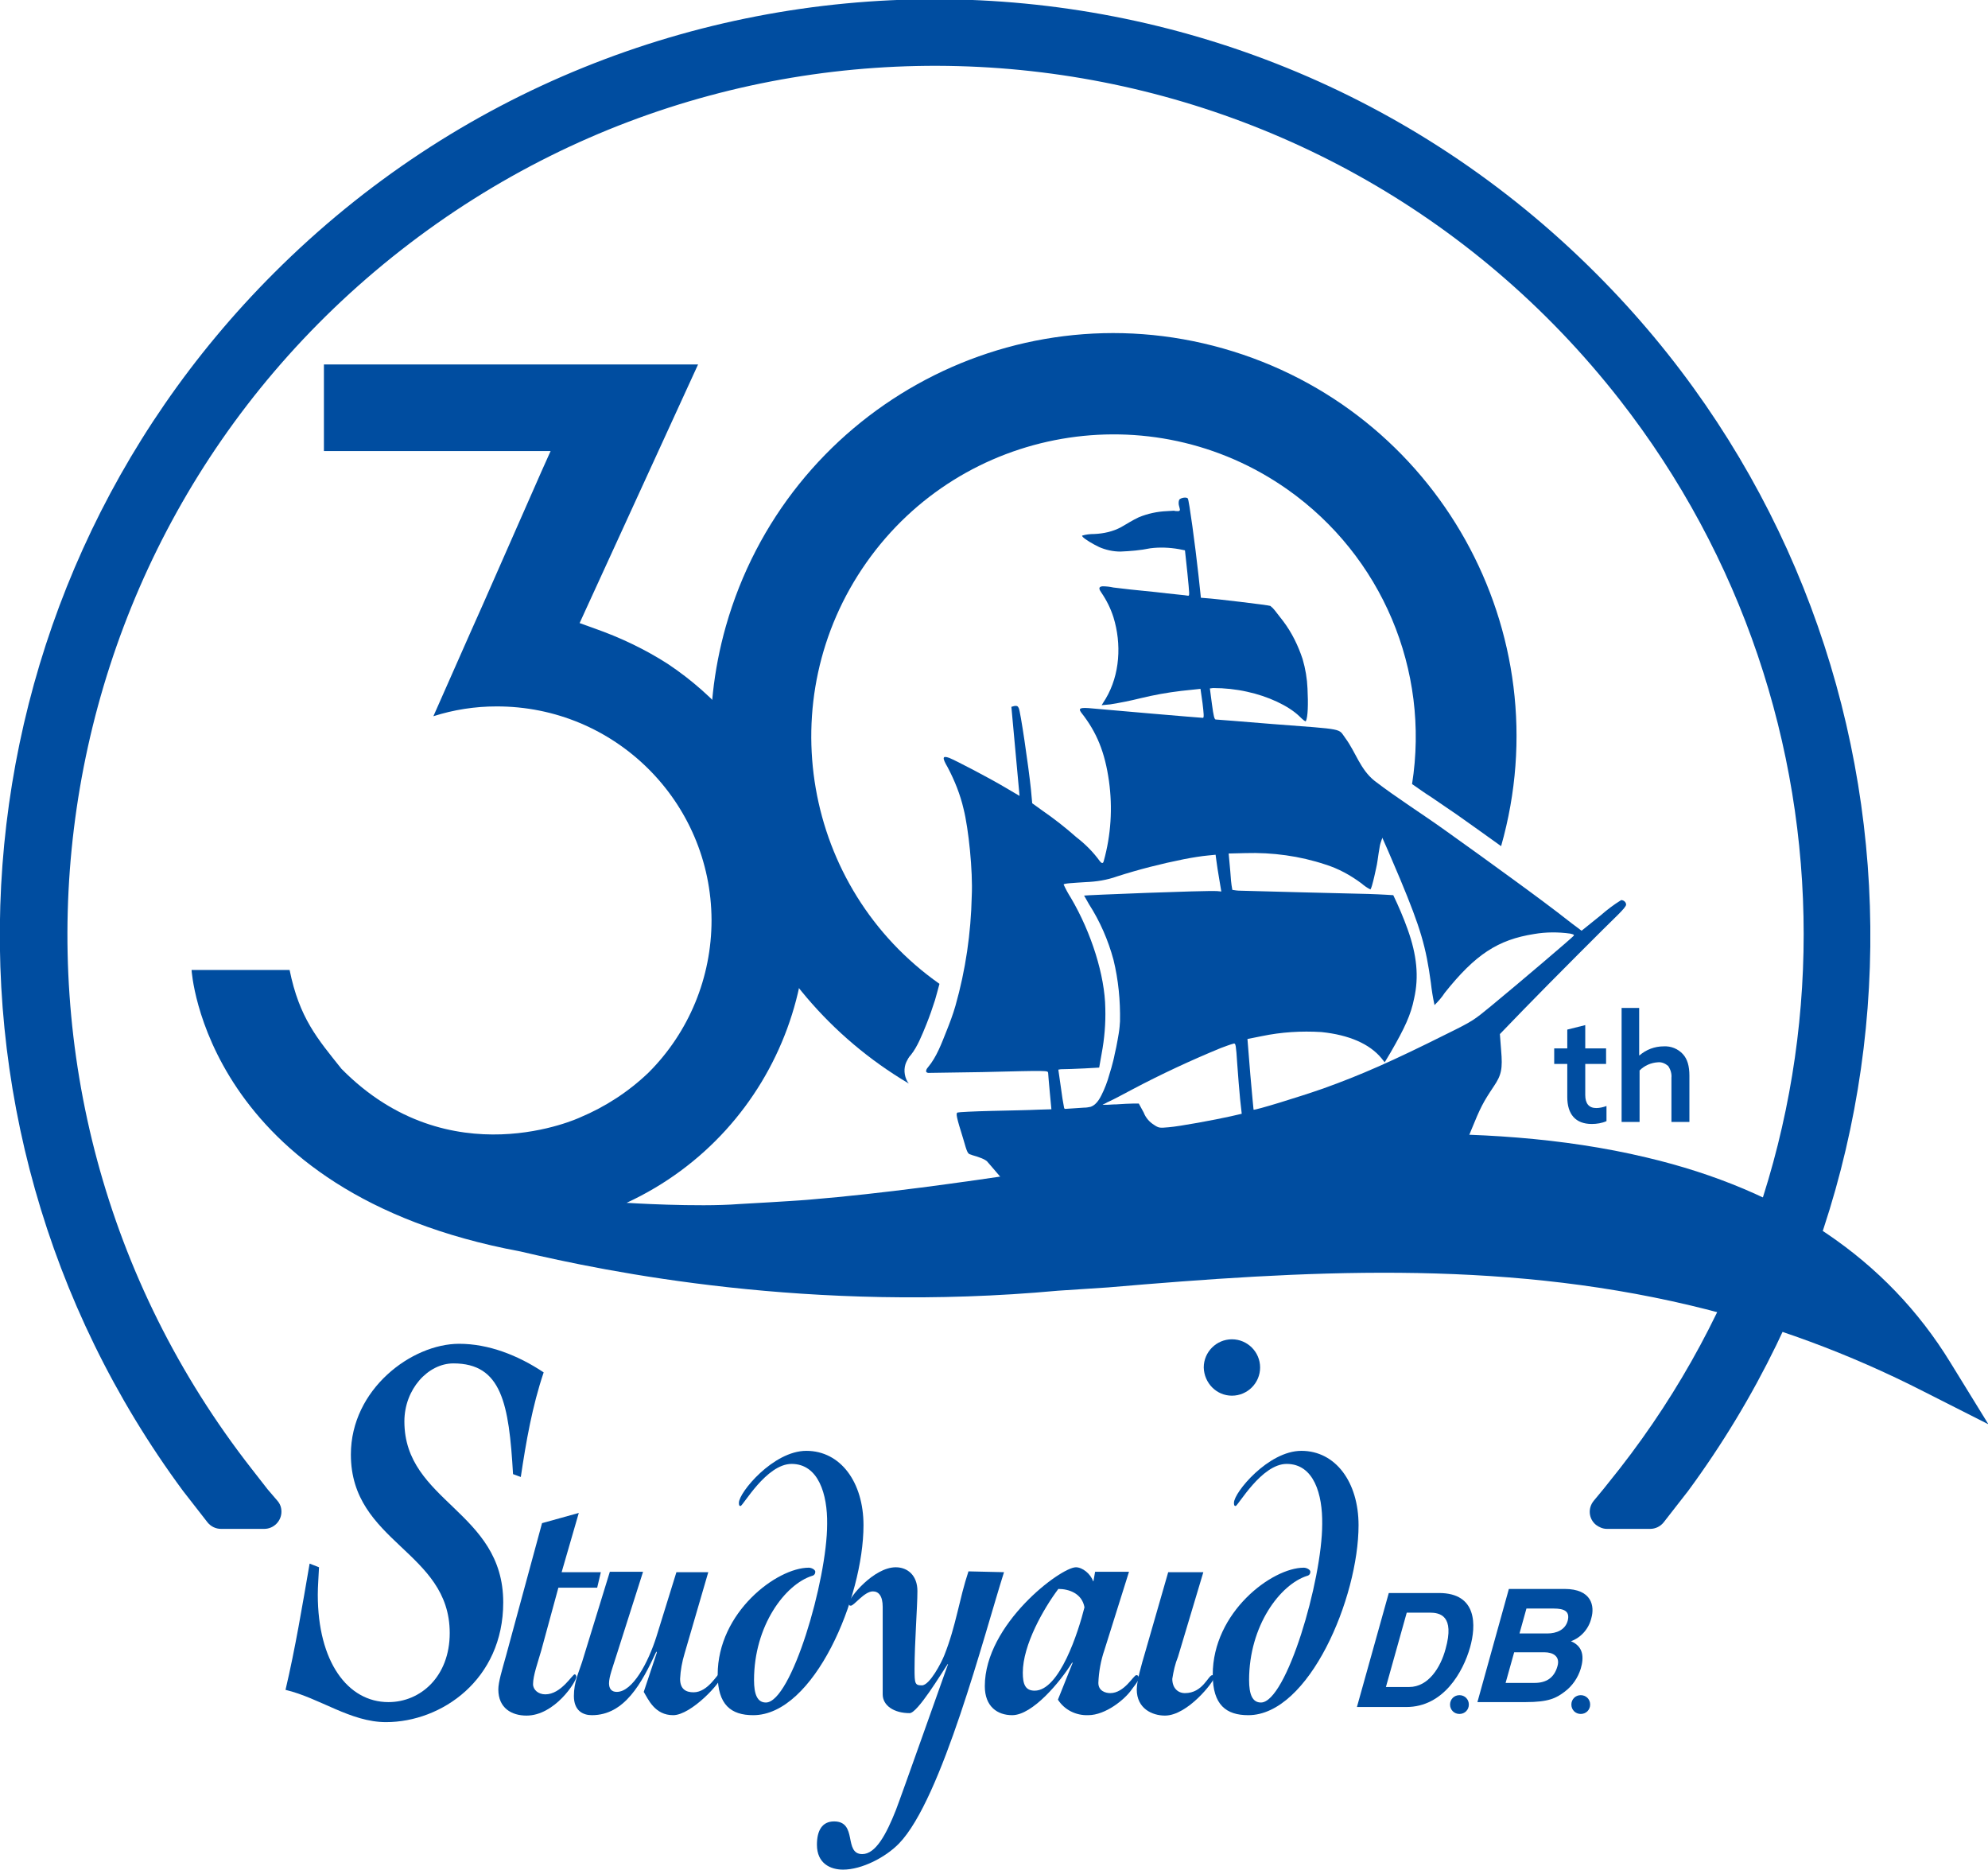 <?xml version="1.0" encoding="utf-8"?>
<!-- Generator: Adobe Illustrator 28.1.0, SVG Export Plug-In . SVG Version: 6.00 Build 0)  -->
<svg version="1.1" id="レイヤー_1" xmlns="http://www.w3.org/2000/svg" xmlns:xlink="http://www.w3.org/1999/xlink" x="0px"
	 y="0px" viewBox="0 0 486.7 457.6" style="enable-background:new 0 0 486.7 457.6;" xml:space="preserve">
<style type="text/css">
	.st0{clip-path:url(#SVGID_00000007391710438534060780000015952315146604084669_);}
	.st1{fill:#004DA0;}
</style>
<g>
	<g>
		<g>
			<defs>
				<rect id="SVGID_1_" y="-138.5" width="486.7" height="596.1"/>
			</defs>
			<clipPath id="SVGID_00000044144006108757555130000010784473672572443564_">
				<use xlink:href="#SVGID_1_"  style="overflow:visible;"/>
			</clipPath>
			<g id="グループ_10" style="clip-path:url(#SVGID_00000044144006108757555130000010784473672572443564_);">
				<path id="パス_120" class="st1" d="M390.8,67c-89.3-89.5-234.3-89.6-323.7-0.2c-80.2,80.1-89.7,206.9-22.3,298.1l6,7.7
					c0.8,1,2,1.6,3.3,1.6h10.6c2.3,0,4.2-1.9,4.2-4.2c0-1-0.3-1.9-1-2.7l-2.4-2.8l-3.9-5C-10.7,267,5.7,133.5,98.2,61.2
					s226-55.9,298.3,36.6c60.1,76.9,60.1,184.8,0,261.7l-3.9,4.9l-2.4,2.9c-1.5,1.8-1.3,4.4,0.5,5.9c0.8,0.6,1.7,1,2.7,1H404
					c1.3,0,2.5-0.6,3.3-1.6l6-7.7C480.4,273.7,470.9,147.1,390.8,67"/>
				<path id="パス_121" class="st1" d="M380.5,256.6h3.2V252l4.4-1.1v5.7h5.1v3.8h-5.1v7.6c0,2.1,0.9,3.2,2.7,3.2
					c0.8,0,1.7-0.2,2.5-0.5v3.7c-1.1,0.5-2.4,0.7-3.6,0.7c-4,0-6-2.4-6-6.6v-8.1h-3.2V256.6z"/>
				<path id="パス_122" class="st1" d="M396.9,246.7h4.4v11.6h0.1c1.6-1.4,3.7-2.2,5.9-2.2c1.8-0.1,3.5,0.6,4.7,1.9
					c1.1,1.2,1.6,2.9,1.6,5.3v11.3h-4.4v-10.8c0.1-1-0.2-2-0.8-2.9c-0.7-0.6-1.6-1-2.5-0.9c-1.7,0.1-3.3,0.8-4.5,2v12.6H397v-27.9
					H396.9z"/>
				<path id="パス_123" class="st1" d="M221.9,259.9c0.3-0.6,0.6-1.2,1.1-1.7c1.6-2,2.7-4.8,3.8-7.5c0.8-2,1.5-4,2.1-5.9
					c0.4-1.3,0.7-2.6,1.1-4c-33.4-23.5-41.4-69.7-17.9-103.1s69.7-41.4,103.1-17.9c23.1,16.3,34.9,44.2,30.5,72.1
					c1.6,1.1,3.1,2.2,4.7,3.2c2.1,1.4,4.2,2.9,6.3,4.3c3.7,2.6,7.3,5.2,10.8,7.7c14.9-52.4-15.6-106.9-68-121.8
					c-52.4-14.9-106.9,15.6-121.8,68c-12.2,43.1,6.2,89.1,44.8,111.9c-0.1-0.1-0.2-0.3-0.3-0.4C221.3,263.3,221.2,261.4,221.9,259.9
					"/>
				<path id="パス_124" class="st1" d="M354.5,289l0.5-0.8c1.9-3.7,3.6-7.5,5.1-11.4c2.4-5.9,3-7,5.6-10.9
					c1.9-2.8,2.2-4.3,1.8-8.9l-0.3-3.9l5.8-6c7.3-7.5,20.2-20.4,23-23.1c1.4-1.4,2.1-2.2,2.1-2.6c0-0.6-0.6-1.1-1.2-1.1l0,0
					c-1.8,1.1-3.5,2.4-5.1,3.8l-4.6,3.7l-2.4-1.8c-4.7-3.7-9.6-7.3-14.4-10.8c-5.5-4-11-8-16.5-11.9c-5.7-4.1-11.8-7.9-17.4-12.2
					c-3.5-2.8-4.6-7-7.1-10.4c-1.9-2.5,0.3-2.1-18-3.5c-7.4-0.6-13.5-1.1-13.8-1.1c-0.3-0.1-0.5-0.8-0.9-3.8l-0.5-3.8l0.8-0.1
					c2.8,0,5.6,0.3,8.3,0.9c5.1,1.1,10.1,3.4,12.8,6c0.8,0.8,1.5,1.4,1.6,1.2c0.5-1,0.6-4.2,0.4-8c-0.1-2.4-0.5-4.8-1.2-7.2
					c-1.1-3.3-2.6-6.4-4.7-9.2c-0.8-1-1.7-2.2-2.1-2.7c-0.3-0.4-0.7-0.8-1.1-1.1c-0.4-0.2-13.8-1.8-15.8-1.9l-1.2-0.1l-0.6-5.6
					c-0.8-7.3-2.3-18.3-2.6-18.7c-0.3-0.4-1.7-0.2-2.1,0.3c-0.2,0.5-0.2,1.1,0,1.7c0.1,0.5,0.4,1-0.2,1.1c-0.4,0-0.8,0-1.1-0.1
					c-0.6,0-1.1,0.1-1.7,0.1c-2.4,0.1-4.7,0.6-6.9,1.5c-1.5,0.7-2.9,1.6-4.3,2.4c-2,1.1-4.3,1.6-6.6,1.7c-1,0-2,0.1-3,0.4
					c0.1,0.5,1.4,1.2,1.8,1.5c0.8,0.5,1.6,0.9,2.4,1.3c1.6,0.7,3.4,1.1,5.2,1.1c2.4-0.1,4.9-0.3,7.3-0.8c2.3-0.3,4.7-0.2,7,0.2
					l1.5,0.3l0.6,5.6c0.5,5.2,0.6,5.6,0.1,5.5c-0.3-0.1-3.9-0.4-8-0.9c-4.2-0.4-8.8-0.9-10.2-1.1c-0.9-0.2-1.8-0.3-2.7-0.3
					c-1.1,0.1-0.8,0.8-0.3,1.5c1.3,1.9,2.3,3.9,3,6.1c2,6.5,1.6,14-1.9,19.9l-1,1.6l2.1-0.2c2.5-0.4,5-0.9,7.4-1.5
					c3.3-0.8,6.6-1.4,10-1.8l4.7-0.5l0.5,3.5c0.3,2.5,0.4,3.6,0.1,3.6c-0.5,0-23.9-2-27-2.3c-3-0.3-3.6-0.1-2.8,1
					c3.8,4.8,5.8,9.7,6.8,16.8c0.9,6.5,0.5,13.2-1.3,19.6c-0.2,0.8-0.7,0.3-1-0.1c-1.6-2.2-3.5-4.1-5.7-5.8
					c-2.6-2.3-5.4-4.5-8.3-6.5l-2.5-1.8l-0.3-3.3c-0.6-5.8-2.6-19.4-3-20c-0.2-0.5-0.5-0.6-1.1-0.5l-0.7,0.2l1,10.9l1,10.9l-3.4-2
					c-4.2-2.5-12.3-6.7-13.8-7.3c-1.7-0.6-1.8-0.1-0.4,2.3c1.7,3.2,3.1,6.7,3.9,10.2c1.2,4.7,2.3,15.2,2,21.3
					c-0.2,9.1-1.5,18.1-4,26.9c-0.6,2.1-1.4,4.2-2.2,6.2c-1.2,3-2.4,6.3-4.5,8.8c-0.2,0.2-0.3,0.4-0.4,0.6c-0.2,0.5,0,0.7,0.4,0.8
					c0.4,0,6.3-0.1,13.2-0.2c16.4-0.4,16.1-0.4,16.2,0.2c0,0.3,0.2,2.4,0.4,4.7l0.4,4.2l-3.3,0.1c-1.8,0.1-6.9,0.2-11.3,0.3
					c-4.4,0.1-8.2,0.3-8.4,0.4c-0.4,0.2-0.3,1,1.4,6.4c1,3.5,1.1,3.7,1.9,3.9c0.4,0.2,1.4,0.4,2.1,0.7c0.6,0.2,1.3,0.5,1.8,0.9
					c0.3,0.3,2.4,2.8,4.8,5.6s5.3,6.3,6.5,7.7c0.7,0.7,1.3,1.5,1.8,2.3c0,0,26.7,3.6,55.4-1.5C327.9,295.8,354.5,289,354.5,289
					 M306.1,263l-0.7-8.7l3.5-0.7c4.8-1,9.7-1.3,14.6-1c6.8,0.7,11.8,2.9,14.7,6.4l0.8,1l1.5-2.5c3.4-5.9,4.9-9.1,5.7-13.1
					c1.2-5.3,0.7-10.6-1.6-17c-1-2.8-2.2-5.6-3.5-8.3c0,0-2.9-0.2-6.1-0.3c-5.5-0.1-27.4-0.7-31.4-0.8c-0.6,0-1.3-0.1-1.9-0.2
					c-0.3-1.5-0.4-3-0.5-4.5l-0.4-4.4l4.1-0.1c6.6-0.2,13.3,0.7,19.6,2.8c3.2,1,6.1,2.6,8.8,4.6c0.7,0.6,1.4,1.1,2.2,1.5
					c0.2-0.3,0.3-0.7,0.4-1c0.4-1.4,0.7-2.8,1-4.2c0.3-1.2,0.4-2.4,0.6-3.6c0.1-0.6,0.2-1.2,0.3-1.8c0.1-0.6,0.3-1.1,0.5-1.7
					c0.1-0.1,0.1-0.3,0.1-0.4c0.5,1.1,1,2.3,1.5,3.4c1,2.3,1.9,4.5,2.9,6.8c5,12,6.3,16.5,7.5,25.3c0.2,1.8,0.5,3.7,0.9,5.5
					c0.9-0.9,1.8-1.9,2.5-3c7.5-9.4,13-13,21.9-14.4c2.9-0.5,5.9-0.5,8.8-0.1c0.9,0.2,1.1,0.3,0.8,0.6c-0.4,0.5-13.2,11.4-20,17
					c-4.4,3.6-4.4,3.7-11.1,7c-13.2,6.6-20.9,10-30.1,13.3c-6,2.1-16.8,5.4-17.1,5.2C306.9,271.7,306.5,267.7,306.1,263
					 M269.9,270.4c0.1,0,0.1-0.1,0.2-0.1c0.1-0.1,0.3-0.1,0.4-0.2c0.3-0.1,0.5-0.3,0.8-0.4c0.9-0.4,1.8-0.9,2.6-1.3
					c1.1-0.6,2.3-1.2,3.4-1.8c7-3.7,14.3-7.1,21.6-10.1c1.1-0.4,2.1-0.8,3.2-1.1c0.4,0,0.5,0.3,0.8,5c0.2,2.8,0.5,6.6,0.7,8.6
					l0.4,3.6l-2.6,0.6c-4,0.9-12.7,2.5-15.3,2.7c-2.2,0.2-2.4,0.2-3.6-0.6c-1.1-0.7-2-1.7-2.5-3l-1.2-2.2h-1.4
					c-0.8,0-2.6,0.1-4.1,0.2c-0.1,0-0.3,0-0.4,0c-0.6,0-1.2,0.1-1.8,0.1c-0.4,0-0.7,0-1.1,0c-0.1,0-0.2,0-0.3-0.1
					C269.7,270.5,269.8,270.4,269.9,270.4 M259.1,261.8l0.6-0.1c1.2,0,3.8-0.1,5.8-0.2l3.6-0.2l0.6-3.4c0.7-3.7,1-7.4,0.9-11.1
					c-0.1-8-3.4-18.5-8.4-27c-0.7-1.1-1.3-2.2-1.8-3.3c0-0.3,2.4-0.4,5.4-0.6c2.6-0.1,5.2-0.5,7.7-1.4c5.3-1.7,10.8-3.1,16.3-4.2
					c2-0.4,4.6-0.8,5.8-0.9l2-0.2l0.2,1.5c0.1,0.8,0.4,2.8,0.7,4.5l0.5,3l-1-0.1c-2.8-0.2-32.6,1-32.6,1.1c0,0,0.6,1,1.2,2.1
					c2.7,4.2,4.7,8.8,6,13.6c1.2,4.9,1.7,10,1.6,15.1c0,0.4-0.1,0.8-0.1,1.3c-0.1,1.1-0.3,2.2-0.5,3.3c-0.2,1.1-0.4,2.2-0.7,3.4
					c-0.2,1.1-0.5,2.2-0.8,3.3c-0.3,1-0.6,2-0.9,3c-0.3,0.9-0.6,1.7-1,2.6c-0.7,1.5-1.5,3.4-3.2,4c-0.5,0.1-1,0.2-1.5,0.2h-0.1
					l-3,0.2c-0.5,0-1,0.1-1.5,0.1c-0.3,0-0.3,0-0.4-0.3c-0.3-1.5-0.5-2.9-0.7-4.4L259.1,261.8"/>
				<path id="パス_125" class="st1" d="M245.8,384.8c-4.8,15.1-15.2,55.6-25.7,66.4c-3.3,3.4-9.1,6.4-13.7,6.4
					c-3.1,0-6.4-1.5-6.4-6.1c0-3.5,1.3-5.7,4.2-5.7s3.5,2,3.9,4s0.7,4,3,4c3.3,0,5.9-4.9,8.2-10.7c1.4-3.6,11.5-32.2,12.8-35.8H232
					c-1.6,2.4-7.4,12-9.3,12c-3.9,0-6.6-1.9-6.6-4.6v-21.4c0-2.7-1-3.8-2.4-3.8c-2.1,0-4.6,3.5-5.4,3.5c-0.3,0-0.5-0.1-0.5-0.6
					c0-1.3,6.1-8.8,11.5-8.8c2.9,0,5.3,2,5.3,5.8c0,4-0.7,12.6-0.7,19.1c0,3.6,0.1,4,1.8,4c1.9,0,4.8-5.6,5.5-7.4
					c2.9-7.3,3.6-13.6,5.9-20.5L245.8,384.8z"/>
				<path id="パス_126" class="st1" d="M141.7,370.3l-4.2,14.5h9.6l-0.9,3.8h-9.5l-4.2,15.4c-0.8,2.8-2,6.1-2,8.2
					c0,1.4,1.3,2.5,3,2.5c3.9,0,6.6-4.9,7.2-4.9c0.2,0,0.4,0.3,0.4,0.6c0,1.2-5.3,9.5-12.2,9.5c-3.6,0-6.9-1.8-6.9-6.4
					c0-1.8,0.9-4.7,1.9-8.3l8.8-32.4L141.7,370.3z"/>
				<path id="パス_127" class="st1" d="M157.4,384.8l-6.4,20.1c-1,3.2-1.9,5.5-1.9,7.1c0,1.3,0.6,2.1,1.9,2.1
					c3.9,0,7.7-7.2,9.7-13.5l4.9-15.8h7.8l-5.8,19.9c-0.6,2-1,4.1-1.1,6.2c0,2.6,1.5,3.3,3.3,3.3c3.6,0,5.9-4.7,6.5-4.7
					c0.3,0,0.4,0.3,0.4,0.6c0,1.6-7.5,9.7-11.9,9.7c-4.5,0-6.1-3.9-7.2-5.7l3.2-9.6l-0.1-0.3c-3.6,7.8-7.8,15.6-15.8,15.6
					c-2.2,0-4.4-1.1-4.4-4.7c0-3.4,1.2-5.8,2-8.3l6.8-22.1h8.1V384.8z"/>
				<path id="パス_128" class="st1" d="M193.8,358.3c-6.2,0-11.9,10.3-12.5,10.3c-0.4,0-0.4-0.4-0.4-0.8c0-2.5,8.4-12.7,16.5-12.7
					c8.4,0,14,7.7,14,18.2c0,17.7-12.1,46.5-27,46.5c-5.4,0-8.7-2.5-8.7-9.9c0-15.3,14.5-26.2,22.3-26.2c0.7,0,1.6,0.5,1.6,1
					s-0.3,0.9-0.8,1c-6.6,2.1-14.2,12.2-14.2,25.5c0,3.5,0.8,5.5,2.9,5.5c6.2,0,15-29.9,15-43.7
					C202.6,365.8,200.4,358.3,193.8,358.3"/>
				<path id="パス_129" class="st1" d="M270.4,403.8c-0.9,2.6-1.4,5.4-1.5,8.1c0,2,1.8,2.5,2.9,2.5c3.5,0,5.7-4.4,6.4-4.4
					c0.4,0,0.6,0.3,0.6,0.8c0,0.6-1.4,2.2-1.8,2.8c-1.6,2.3-6.3,6.2-10.6,6.2c-3,0.1-5.8-1.3-7.4-3.8l3.6-9l-0.1-0.1
					c-2.9,4.7-9.7,12.9-14.7,12.9c-3.6,0-6.7-2.1-6.7-7.1c0-15.2,18.6-29.1,22.3-29.1c1.6,0,3.6,1.6,4.2,3.4h0.1l0.4-2.3h8.3
					L270.4,403.8z M253.3,413.8c6.1,0,10.7-14.4,12.2-20.4c-0.6-3.4-3.8-4.5-6.4-4.5c-3.6,4.8-8.7,13.7-8.7,20.5
					C250.4,412.2,251,413.8,253.3,413.8"/>
				<path id="パス_130" class="st1" d="M294.6,384.8l-6.2,20.7c-0.7,1.7-1.1,3.5-1.4,5.4c0,2.3,1.4,3.5,3.1,3.5
					c4.4,0,5.7-4.4,6.7-4.4c0.2,0,0.4,0.3,0.4,0.7c0,0.8-6.4,9.2-12,9.2c-3.1,0-6.9-1.7-6.9-6.4c0-2.1,1.2-6.2,2-8.9l5.7-19.8H294.6
					L294.6,384.8z"/>
				<path id="パス_131" class="st1" d="M315,358.3c-6.2,0-11.9,10.3-12.5,10.3c-0.4,0-0.4-0.4-0.4-0.8c0-2.5,8.4-12.7,16.5-12.7
					c8.4,0,14,7.7,14,18.2c0,17.7-12.1,46.5-27,46.5c-5.4,0-8.7-2.5-8.7-9.9c0-15.3,14.5-26.2,22.3-26.2c0.7,0,1.6,0.5,1.6,1
					s-0.3,0.9-0.8,1c-6.6,2.1-14.2,12.2-14.2,25.5c0,3.5,0.8,5.5,2.9,5.5c6.2,0,15-29.9,15-43.7C323.8,365.8,321.7,358.3,315,358.3"
					/>
				<path id="パス_132" class="st1" d="M301.6,341.6c3.8,0,6.9-3.1,6.9-6.9s-3.1-6.9-6.9-6.9s-6.9,3.1-6.9,6.9l0,0
					C294.8,338.5,297.8,341.6,301.6,341.6"/>
				<path id="パス_133" class="st1" d="M78.1,383.6c-0.1,2.4-0.3,4.6-0.3,6.7c0,16.4,7.3,26.3,17.3,26.3c7.9,0,15-6.3,15-16.9
					c0-20.1-24.2-22.1-24.2-43.7c0-16,14.9-27.1,26.5-27.1c7.2,0,14.4,2.8,20.7,7c-2.8,8.3-4.3,16.9-5.6,25.6l-1.9-0.7
					c-1-17.3-2.8-27.1-14.6-27.1c-6.2,0-12,6.3-12,14.2c0,19.7,24.2,21.9,24.2,44.3c0,18.9-15.1,29.3-28.7,29.3
					c-8.7,0-16.2-5.9-24.6-7.9c2.4-10.2,4.1-20.5,5.9-30.9L78.1,383.6z"/>
				<path id="パス_134" class="st1" d="M340,389.9h12.3c9.4,0,9.1,8,7.6,13.3c-1.7,6-6.5,14.6-15.6,14.6h-12.1L340,389.9z
					 M339.3,412.9h5.7c4.7,0,7.7-4.8,8.9-9.3c2.3-8.2-1.4-8.9-3.9-8.9h-5.6L339.3,412.9z"/>
				<path id="パス_135" class="st1" d="M369.4,388.9H383c6.8,0,7.4,4.3,6.6,7.1c-0.6,2.6-2.5,4.8-5,5.7c3.1,1.3,3.2,4,2.4,6.7
					c-0.7,2.3-2.1,4.3-4,5.7c-2,1.5-3.8,2.5-9.5,2.5h-11.8L369.4,388.9z M368.6,411.9h7.1c2.8,0,4.8-1.2,5.6-4.1
					c0.7-2.4-1.1-3.4-3.2-3.4h-7.4L368.6,411.9z M372,399.8h6.8c2.3,0,4.4-0.9,5-3.1c0.6-2.3-0.8-3-3.4-3h-6.7L372,399.8z"/>
				<path id="パス_136" class="st1" d="M357.3,419.5c1.3,0,2.3-1,2.3-2.3s-1-2.3-2.3-2.3s-2.3,1-2.3,2.3S356,419.5,357.3,419.5
					L357.3,419.5"/>
				<path id="パス_137" class="st1" d="M387,419.5c1.3,0,2.3-1,2.3-2.3s-1-2.3-2.3-2.3s-2.3,1-2.3,2.3S385.7,419.5,387,419.5
					L387,419.5"/>
				<path id="パス_138" class="st1" d="M271.3,315.1c47.9-4.1,94.9-6.9,142.5,4.4c19.8,4.7,39,11.8,57.2,21.1l15.8,8l-9.3-15.1
					c-15.5-25.3-40.5-42.2-74.4-50.2c-41-9.8-87.8-5.1-119.6-0.7c-10.4,1.3-20.9,2.8-31.2,4.3c-17.6,2.6-35.9,5.2-53.9,6.7l-1.2,0.1
					c0,0-5.3,0.4-16.3,1c-10.2,0.8-27.5-0.3-27.5-0.3c38-17.6,54.5-62.6,37-100.5c-5.9-12.8-15.2-23.6-26.9-31.4
					c-5.6-3.6-11.7-6.5-18-8.7l-3.6-1.3l1.6-3.5l27.4-59.8H79.3v21.2h55.5l-2.2,4.9L118.2,148l-2.9,6.5l-9.2,20.8
					c5-1.6,10.2-2.4,15.4-2.4c29-0.1,52.6,23.3,52.7,52.3c0,14-5.5,27.4-15.4,37.3c-4.9,4.7-10.6,8.4-16.8,11c0,0-31.9,15-58.4-11.9
					c-5.9-7.4-10.3-12.4-12.7-24.2h-24c0,0,3.1,54.5,80.5,68.9c21.2,5,70.9,15.2,131.7,9.6L271.3,315.1z"/>
			</g>
		</g>
		<g>
			<defs>
				<rect id="SVGID_00000079463537464500731900000016361715733313223088_" y="-138.5" width="486.7" height="596.1"/>
			</defs>
			<clipPath id="SVGID_00000011023595371515612150000003893371108886645660_">
				<use xlink:href="#SVGID_00000079463537464500731900000016361715733313223088_"  style="overflow:visible;"/>
			</clipPath>
		</g>
	</g>
</g>
</svg>

